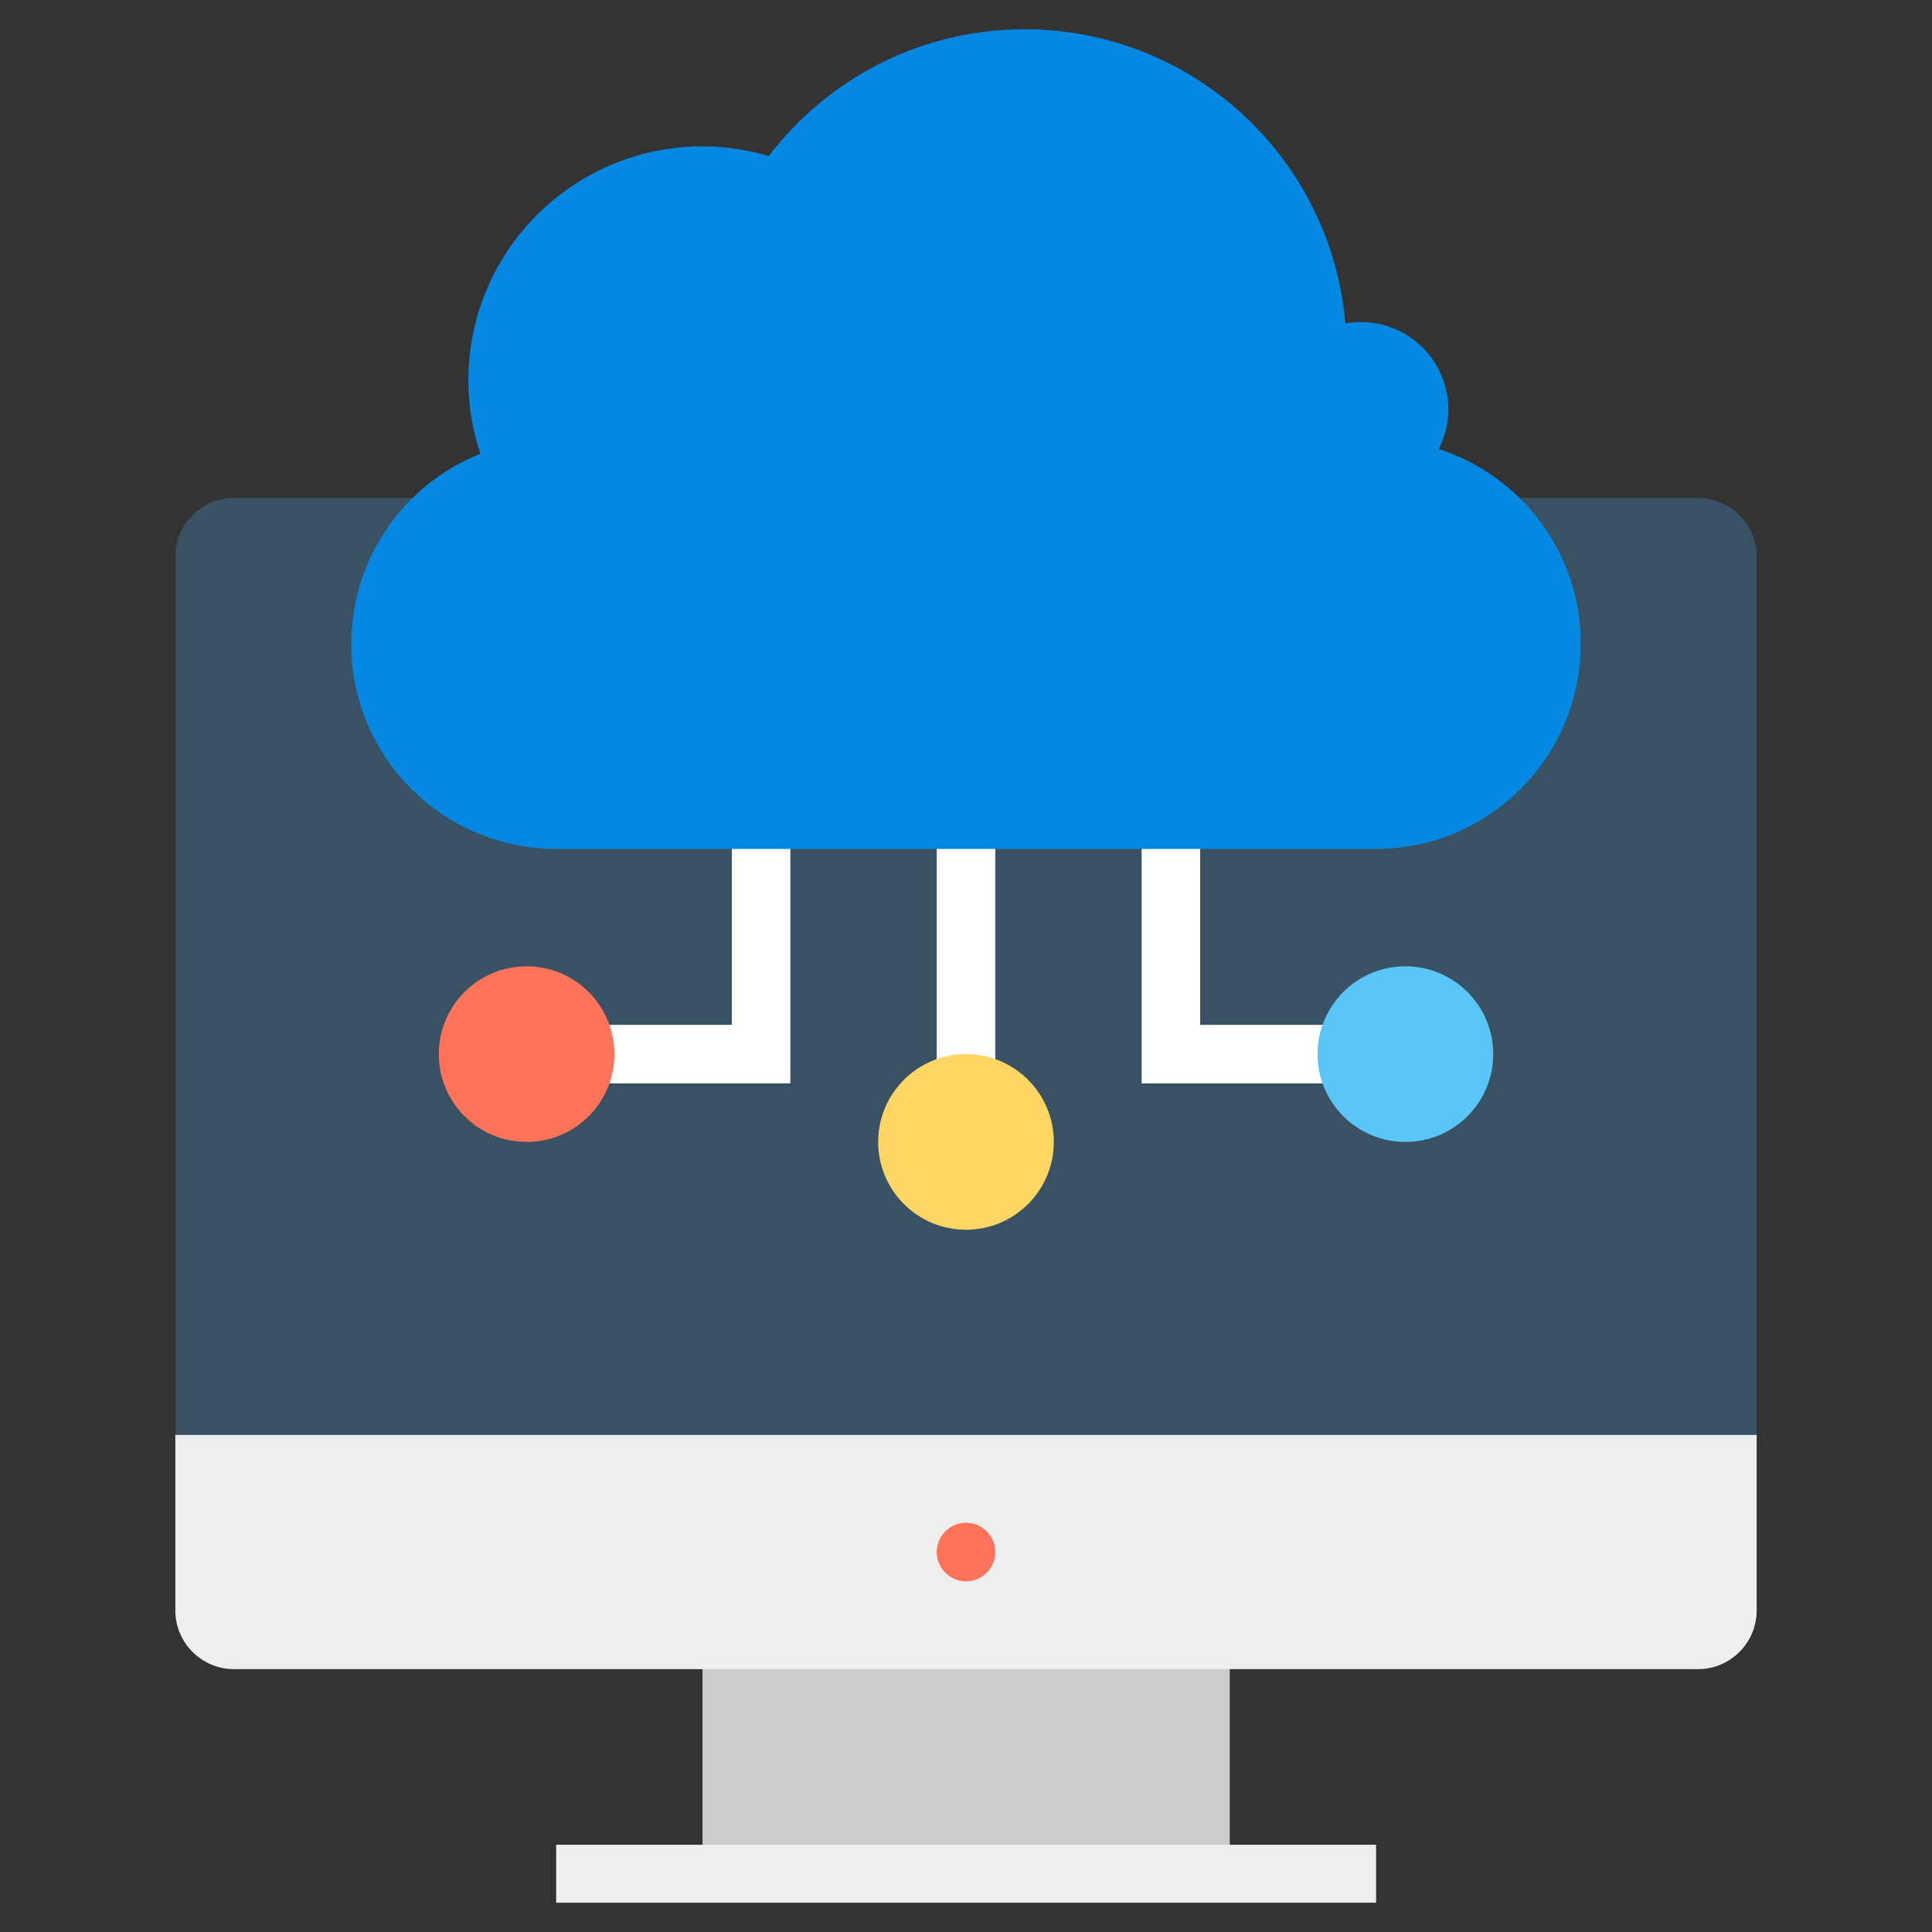 <svg xmlns="http://www.w3.org/2000/svg" width="70" height="70" viewBox="0 0 70 70" fill="none"><rect x="0" y="0" width="70" height="70" fill="#333333" stroke="none"/><path d="M25.454 59.415H44.556V67.9H25.454V59.415Z" fill="#CCCCCC"></path><path d="M20.151 66.839H49.859V68.939H20.151V66.839Z" fill="#EEEEEE"></path><path d="M61.526 18.041H8.474C7.308 18.041 6.353 18.996 6.353 20.162V51.991H63.647V20.162C63.647 18.985 62.692 18.041 61.526 18.041Z" fill="#395263"></path><path d="M6.353 51.991V58.354C6.353 59.521 7.308 60.476 8.474 60.476H61.526C62.692 60.476 63.647 59.521 63.647 58.354V51.991H6.353Z" fill="#EEEEEE"></path><path d="M35 57.294C35.586 57.294 36.061 56.819 36.061 56.233C36.061 55.648 35.586 55.173 35 55.173C34.414 55.173 33.939 55.648 33.939 56.233C33.939 56.819 34.414 57.294 35 57.294Z" fill="#FF735A"></path><path d="M33.939 25.465H36.061V40.313H33.939V25.465Z" fill="white"></path><path d="M28.636 39.253H18.794V37.132H26.515V23.344H28.636V39.253Z" fill="white"></path><path d="M50.633 39.253H41.364V23.344H43.485V37.132H50.633V39.253Z" fill="white"></path><path d="M52.129 16.27C52.341 15.845 52.479 15.357 52.479 14.848C52.479 13.088 51.058 11.667 49.297 11.667C49.106 11.667 48.926 11.688 48.745 11.72C48.236 5.748 43.23 1.061 37.121 1.061C33.335 1.061 29.983 2.864 27.852 5.653C27.088 5.43 26.292 5.303 25.454 5.303C20.767 5.303 16.97 9.1 16.97 13.788C16.97 14.721 17.129 15.612 17.404 16.439C14.668 17.532 12.727 20.204 12.727 23.333C12.727 27.438 16.058 30.758 20.151 30.758H49.849C53.953 30.758 57.273 27.427 57.273 23.333C57.283 20.035 55.12 17.235 52.129 16.27Z" fill="#0588E2"></path><path d="M35 44.556C36.757 44.556 38.182 43.132 38.182 41.374C38.182 39.617 36.757 38.192 35 38.192C33.243 38.192 31.818 39.617 31.818 41.374C31.818 43.132 33.243 44.556 35 44.556Z" fill="#FFD663"></path><path d="M19.08 41.374C20.838 41.374 22.262 39.95 22.262 38.193C22.262 36.435 20.838 35.011 19.08 35.011C17.323 35.011 15.899 36.435 15.899 38.193C15.899 39.95 17.323 41.374 19.08 41.374Z" fill="#FF735A"></path><path d="M50.92 41.374C52.677 41.374 54.102 39.95 54.102 38.193C54.102 36.435 52.677 35.011 50.92 35.011C49.162 35.011 47.738 36.435 47.738 38.193C47.738 39.95 49.162 41.374 50.92 41.374Z" fill="#5AC6F7"></path></svg>